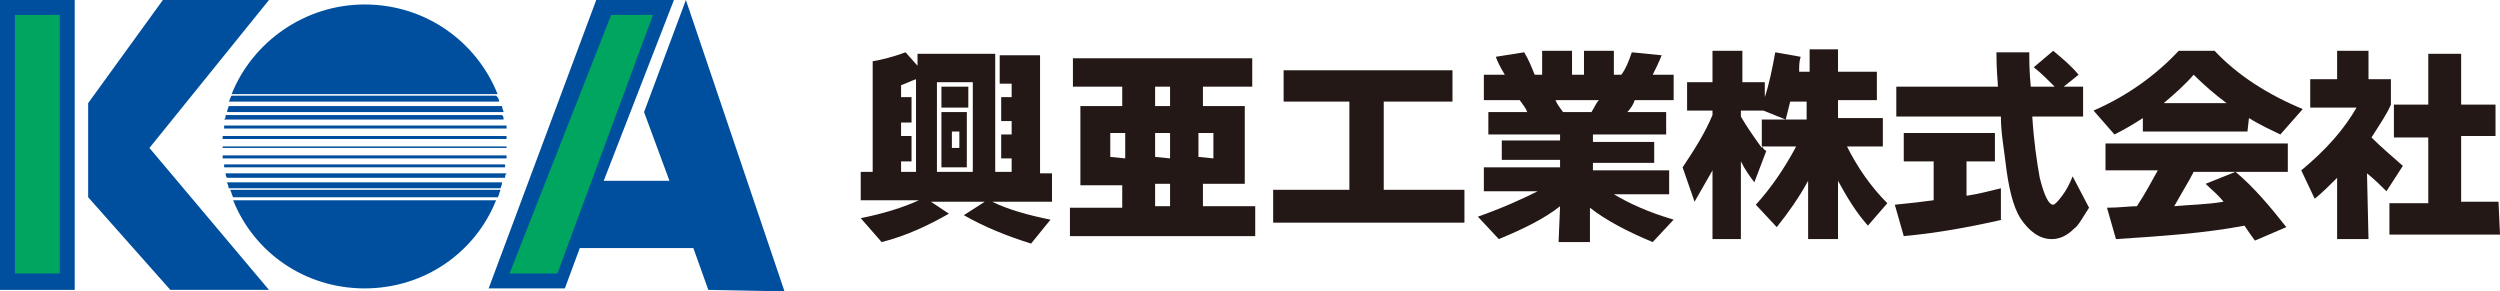 <?xml version="1.0" encoding="utf-8"?>
<!-- Generator: Adobe Illustrator 28.1.0, SVG Export Plug-In . SVG Version: 6.00 Build 0)  -->
<svg version="1.1" id="レイヤー_1" xmlns="http://www.w3.org/2000/svg" xmlns:xlink="http://www.w3.org/1999/xlink" x="0px"
	 y="0px" viewBox="0 0 167.3 19.5" style="enable-background:new 0 0 167.3 19.5;" xml:space="preserve">
<style type="text/css">
	.st0{fill:#004F9E;}
	.st1{fill:#00A560;}
	.st2{fill:#231815;}
</style>
<rect class="st0" width="5" height="19.4"/>
<polygon class="st0" points="10,9.9 18,0 10.9,0 5.9,6.9 5.9,13.2 11.4,19.4 18,19.4 "/>
<polygon class="st0" points="45.9,0 45.9,0 43.1,7.5 44.8,12.1 40.4,12.1 45.1,0 39.9,0 32.7,19.3 37.8,19.3 38.8,16.6 46.4,16.6 
	47.4,19.4 52.5,19.5 "/>
<rect x="1" y="1" class="st1" width="3" height="17.3"/>
<polygon class="st1" points="37.3,18.3 43.7,1 40.9,1 34.1,18.3 "/>
<path class="st0" d="M14.9,10.4c0,0.1,0,0.1,0,0.2h19c0-0.1,0-0.1,0-0.2H14.9z"/>
<path class="st0" d="M15,11c0,0.1,0,0.1,0,0.2h18.8c0-0.1,0-0.1,0-0.2H15z"/>
<path class="st0" d="M33.3,13.2c0.1-0.1,0.1-0.3,0.2-0.5H15.4c0.1,0.2,0.1,0.3,0.2,0.5H33.3z"/>
<path class="st0" d="M15.1,11.6c0,0.1,0,0.2,0.1,0.3h18.6c0-0.1,0-0.2,0.1-0.3H15.1z"/>
<path class="st0" d="M33.3,6.3c-1.4-3.5-4.8-6-8.9-6c-4,0-7.5,2.5-8.9,6H33.3z"/>
<path class="st0" d="M15.2,12.2c0,0.1,0.1,0.2,0.1,0.4h18.2c0-0.1,0.1-0.2,0.1-0.4H15.2z"/>
<path class="st0" d="M14.9,9.8v0.1h19V9.8l0,0H14.9L14.9,9.8z"/>
<path class="st0" d="M15.5,6.4c-0.1,0.1-0.1,0.3-0.2,0.4h18.1c0-0.2-0.1-0.3-0.2-0.4H15.5z"/>
<path class="st0" d="M14.9,9.1c0,0.1,0,0.1,0,0.2h19c0-0.1,0-0.1,0-0.2H14.9z"/>
<path class="st0" d="M15.6,13.4c1.4,3.5,4.8,5.9,8.8,5.9s7.4-2.4,8.8-5.9C33.2,13.4,15.6,13.4,15.6,13.4z"/>
<path class="st0" d="M15.3,7.1c0,0.1-0.1,0.2-0.1,0.4h18.5c0-0.1-0.1-0.2-0.1-0.4H15.3z"/>
<path class="st0" d="M15.1,7.7c0,0.1,0,0.2-0.1,0.3h18.7c0-0.1,0-0.2-0.1-0.3H15.1z"/>
<path class="st0" d="M15,8.4c0,0.1,0,0.2,0,0.2h18.9c0-0.1,0-0.2,0-0.2H15z"/>
<g>
	<path class="st2" d="M63.5,14.3c-1.4,0.8-2.9,1.5-4.5,1.9l-1.4-1.6c1.5-0.3,2.8-0.7,3.9-1.2h-3.9v-1.9h0.8V4.1
		c0.6-0.1,1.4-0.3,2.2-0.6l0.8,0.9V3.6h5.2v7.9h1.1v-0.9H67V9h0.7V8.1H67V6.5h0.7V5.6h-0.8V3.7h2.7v7.9h0.8v1.9h-4
		c1,0.5,2.4,0.9,3.9,1.2L69,16.3c-1.6-0.5-3.1-1.1-4.5-1.9l1.4-0.9h-3.6L63.5,14.3z M60.3,11.5h1V5.3c-0.3,0.1-0.7,0.3-1,0.4v0.8H61
		v1.7h-0.7v0.9H61v1.7h-0.7V11.5z M62.7,11.5h2.4v-6h-2.4V11.5z M64.8,7.2H63V5.8h1.8V7.2z M64.8,11.2H63V7.5h1.7V11.2z M64.2,9.9
		V8.8h-0.5v1.1H64.2z"/>
	<path class="st2" d="M84,15.8H71.6v-1.9h3.5v-1.5h-2.8V7.1h2.8V5.8h-3.3V3.9h12v1.9h-3.3v1.3h2.8v5.2h-2.8v1.5H84L84,15.8L84,15.8z
		 M75.3,10.6V8.9h-1v1.6L75.3,10.6L75.3,10.6z M78.3,7.1V5.8h-1v1.3H78.3z M78.3,10.6V8.9h-1v1.6L78.3,10.6L78.3,10.6z M78.3,13.8
		v-1.5h-1v1.5H78.3z M81.2,10.6V8.9h-1v1.6L81.2,10.6L81.2,10.6z"/>
	<path class="st2" d="M98,14.9H85.2v-2.2h5.1V6.8h-4.4V4.7h11.3v2.1h-4.6v5.9H98C98,12.8,98,14.9,98,14.9z"/>
	<path class="st2" d="M104.4,13.8c-1,0.8-2.4,1.5-4.1,2.2l-1.4-1.5c1.7-0.6,3-1.2,4-1.7h-3.6v-1.6h5.1v-0.5h-3.9V9.4h3.9V9h-4.8V7.5
		h2.6c-0.1-0.3-0.3-0.5-0.5-0.8h-2.4V5h1.4c-0.3-0.5-0.5-0.9-0.6-1.2l1.9-0.3c0.3,0.5,0.5,1,0.7,1.5h0.5V3.4h2V5h0.8V3.4h2V5h0.5
		c0.3-0.4,0.5-0.9,0.7-1.5l2,0.2c-0.2,0.5-0.4,0.9-0.6,1.3h1.4v1.7h-2.6c-0.1,0.3-0.3,0.6-0.5,0.8h2.6V9h-4.9v0.5h4.1v1.4h-4.1v0.5
		h5.1v1.6H108c1,0.6,2.3,1.2,4,1.7l-1.4,1.5c-1.7-0.7-3.2-1.5-4.2-2.3v2.3h-2.1L104.4,13.8L104.4,13.8z M104.1,6.7
		c0.1,0.3,0.3,0.5,0.5,0.8h1.9c0.2-0.3,0.3-0.6,0.5-0.8H104.1z"/>
	<path class="st2" d="M114.6,11.4c-0.4,0.7-0.8,1.4-1.2,2.1l-0.8-2.3c0.8-1.2,1.5-2.3,2-3.5V7.4h-1.7V5.5h1.7V3.4h2v2.1h1.5v1
		c0.3-0.9,0.5-1.9,0.7-3l1.7,0.3c-0.1,0.3-0.1,0.6-0.1,1h0.7V3.3h1.9v1.5h2.6v1.9h-2.6v1.2h3v1.9h-2.4c0.7,1.4,1.6,2.7,2.7,3.8
		l-1.3,1.5c-0.8-0.9-1.4-1.9-2-3V16h-2v-3.9c-0.6,1.1-1.3,2.1-2.1,3.1l-1.4-1.5c1-1.1,1.9-2.4,2.7-3.9h-2.3c0.1,0.1,0.1,0.2,0.3,0.3
		l-0.8,2.1c-0.3-0.4-0.6-0.8-0.9-1.4V16h-1.9V11.4z M118,7.4h-1.5v0.4c0.4,0.7,0.9,1.4,1.4,2.1V8h3V6.8h-1.1
		c-0.1,0.4-0.2,0.8-0.3,1.2L118,7.4L118,7.4z"/>
	<path class="st2" d="M134,14.7c-2.2,0.5-4.4,0.9-6.6,1.1l-0.6-2.1c1-0.1,1.9-0.2,2.6-0.3v-2.6h-2V8.9h6.1v1.9h-1.9v2.3
		c0.7-0.1,1.5-0.3,2.3-0.5V14.7L134,14.7z M139.4,7.8H136c0.1,1.6,0.3,3,0.5,4.1c0.3,1.2,0.6,1.8,0.9,1.8c0.1,0,0.3-0.2,0.6-0.6
		c0.3-0.4,0.5-0.8,0.7-1.3l1.1,2.1c-0.4,0.6-0.7,1.2-1,1.4c-0.5,0.5-1,0.7-1.5,0.7c-0.8,0-1.5-0.5-2.1-1.4c-0.5-0.8-0.8-2.1-1-3.8
		c-0.1-0.9-0.3-1.9-0.3-3h-7v-2h6.8c0-0.3-0.1-1-0.1-2.3h2.2c0,0.5,0,1.3,0.1,2.3h1.6c-0.5-0.5-0.9-0.9-1.4-1.3l1.3-1.1
		c0.6,0.5,1.2,1,1.7,1.6l-1,0.8h1.3V7.8z"/>
	<path class="st2" d="M150.4,8.8h-7V7.9c-0.6,0.4-1.3,0.8-1.9,1.1l-1.4-1.6c2.3-1,4.2-2.4,5.7-4h2.4c1.5,1.6,3.5,2.9,5.9,3.9
		L152.6,9c-0.6-0.3-1.3-0.6-2.1-1.1L150.4,8.8L150.4,8.8z M150.2,15.1c-2.6,0.5-5.5,0.7-8.6,0.9l-0.6-2.1c0.8,0,1.5-0.1,2-0.1
		c0.6-0.9,1-1.7,1.4-2.4h-3.5V9.6h12.2v1.9h-6.3c-0.3,0.6-0.8,1.4-1.3,2.3c1-0.1,2.1-0.1,3.3-0.3c-0.4-0.5-0.8-0.8-1.2-1.2l2-0.8
		c1.2,1,2.3,2.3,3.4,3.7l-2.1,0.9C150.6,15.7,150.4,15.4,150.2,15.1z M144.8,6.9h4.2c-0.8-0.6-1.5-1.2-2.2-1.9
		C146.2,5.7,145.5,6.3,144.8,6.9z"/>
	<path class="st2" d="M158.5,16h-2.1v-4.1c-0.5,0.5-1,1-1.5,1.4l-0.9-1.9c1.7-1.4,2.9-2.8,3.7-4.2h-3.1V5.3h1.8V3.4h2.1v1.9h1.5V7
		c-0.3,0.7-0.8,1.4-1.3,2.2c0.6,0.6,1.3,1.2,2.1,1.9l-1.1,1.7c-0.4-0.4-0.8-0.8-1.3-1.2L158.5,16L158.5,16z M167.3,15.7h-7.4v-2.1
		h2.6V9.2h-2.3V7h2.3V3.6h2.2V7h2.3v2.1h-2.3v4.4h2.5L167.3,15.7L167.3,15.7z"/>
</g>
</svg>
